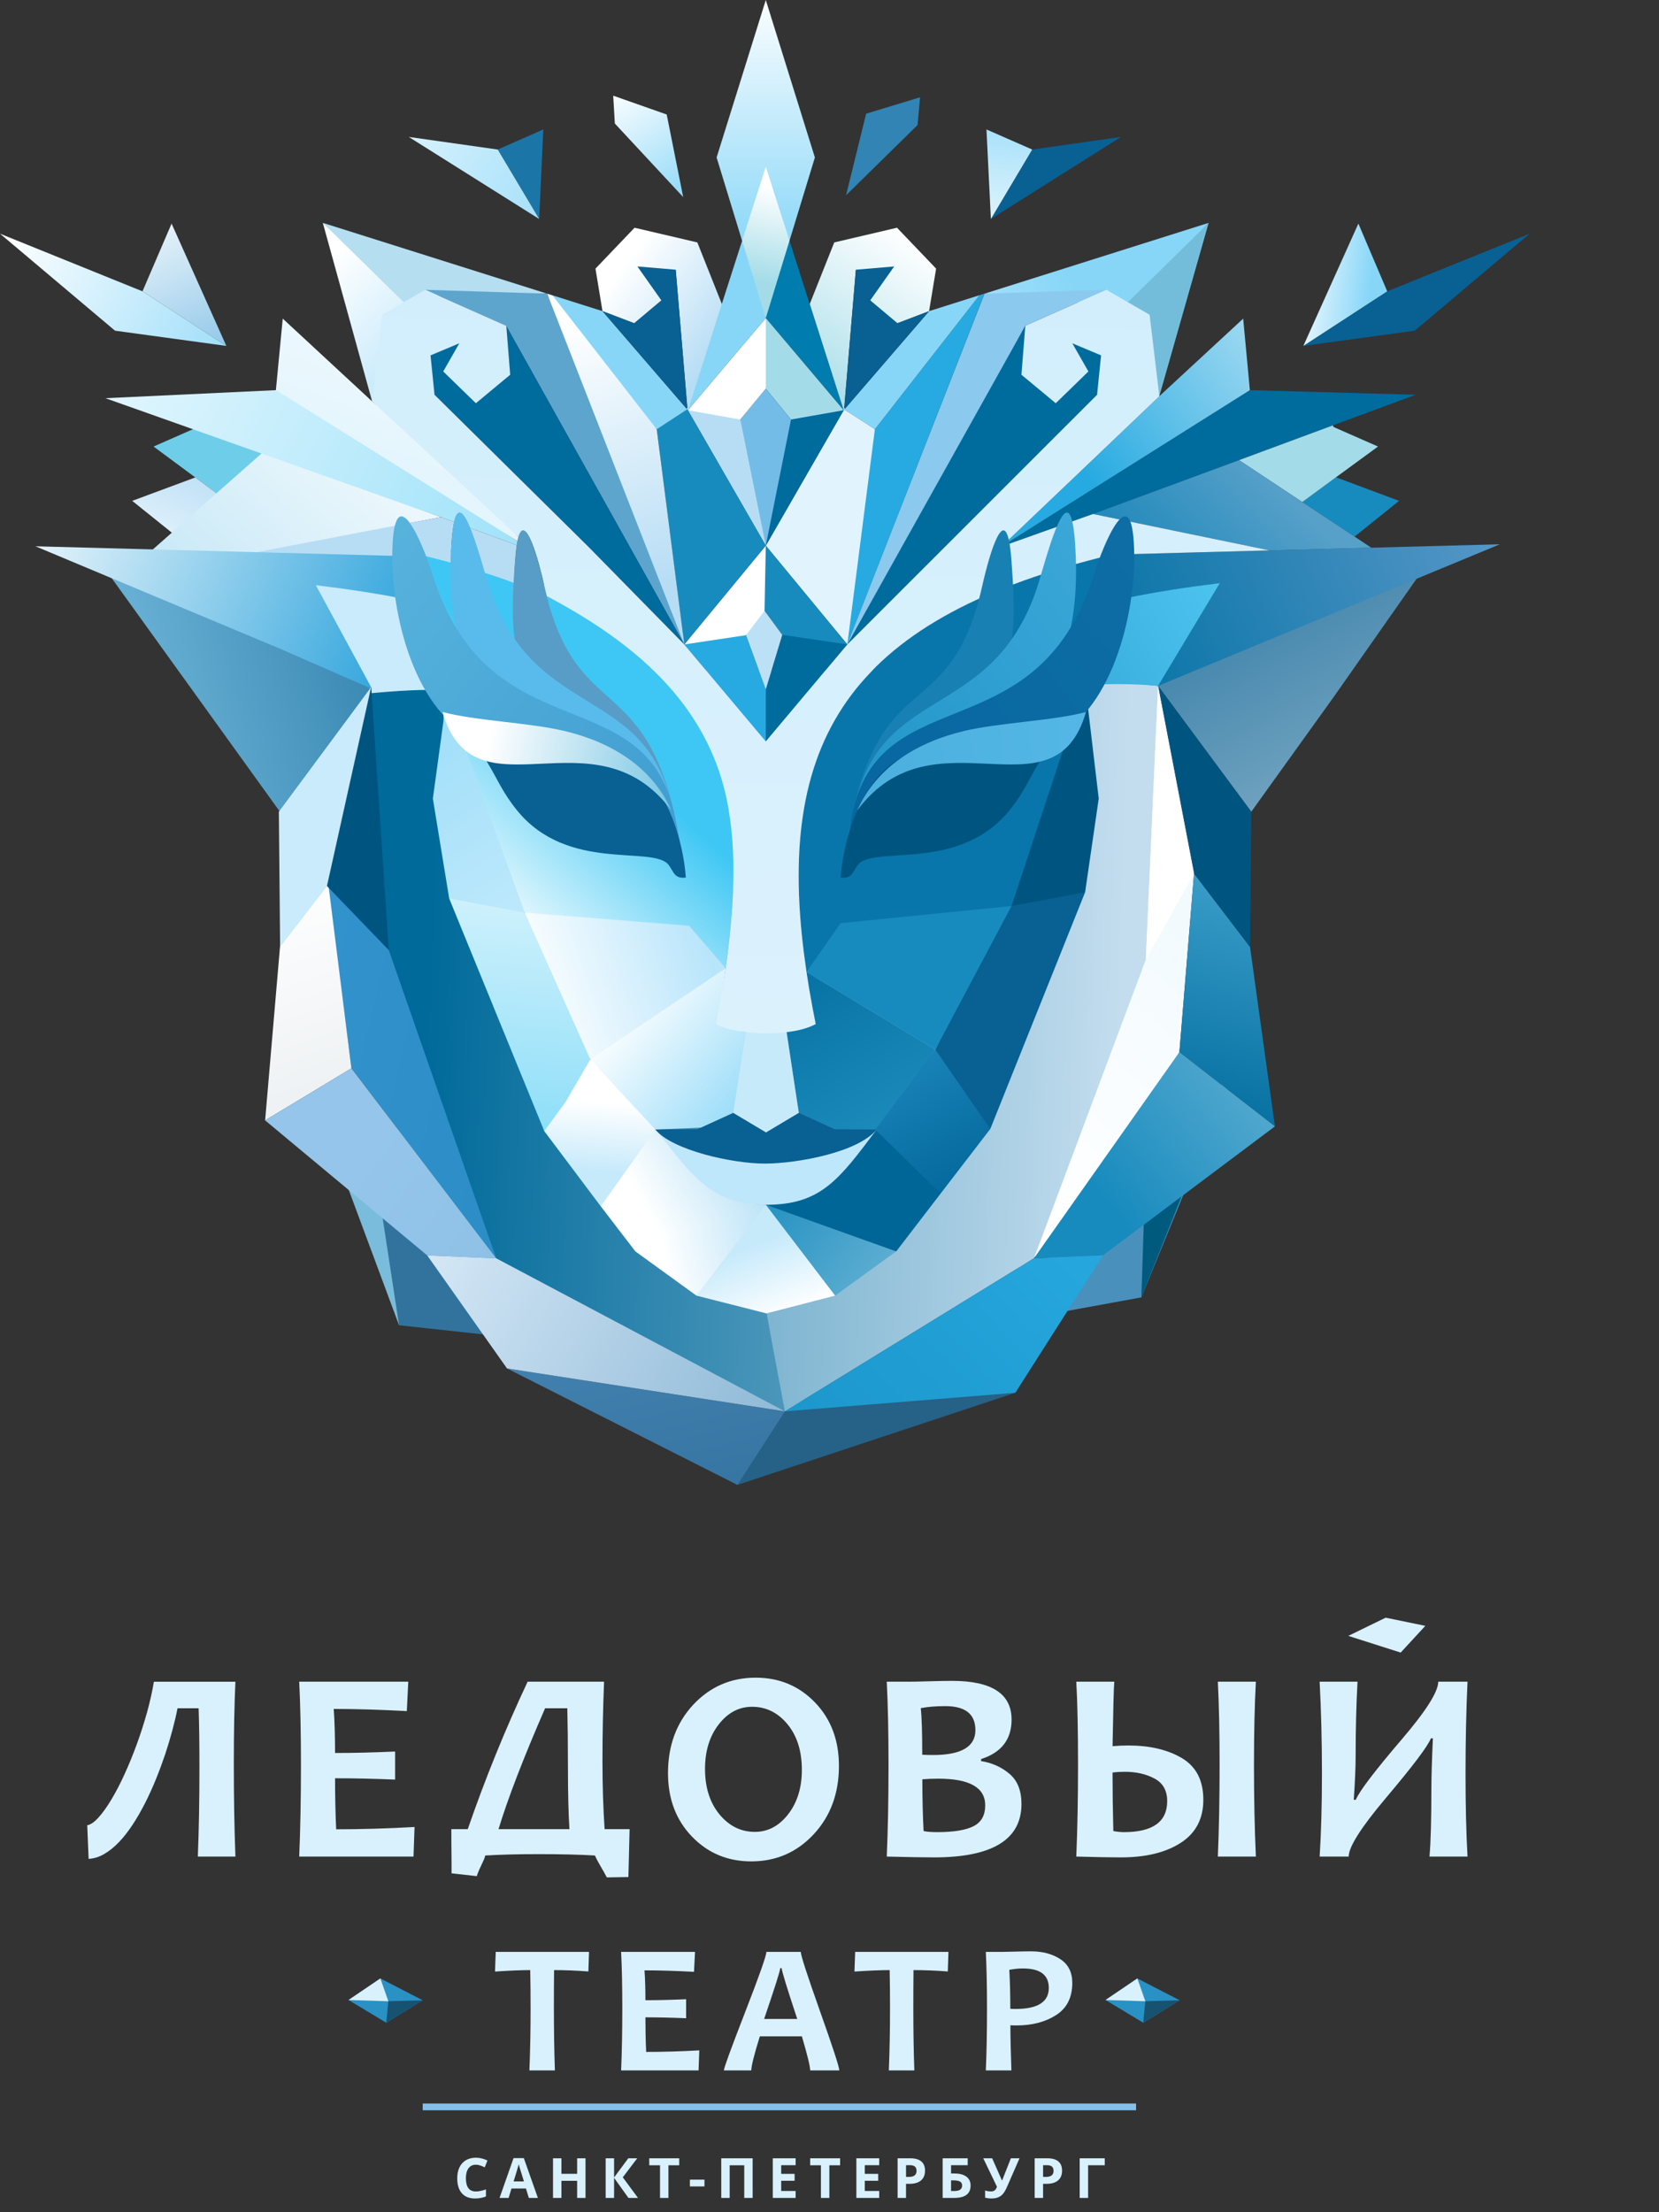 <?xml version="1.0" encoding="utf-8"?>
<!-- Generator: Adobe Illustrator 15.1.0, SVG Export Plug-In . SVG Version: 6.00 Build 0)  -->
<!DOCTYPE svg PUBLIC "-//W3C//DTD SVG 1.1//EN" "http://www.w3.org/Graphics/SVG/1.1/DTD/svg11.dtd">
<svg version="1.1" xmlns="http://www.w3.org/2000/svg" xmlns:xlink="http://www.w3.org/1999/xlink" x="0px" y="0px" width="300px"
	 height="400px" viewBox="0 0 300 400" enable-background="new 0 0 300 400" xml:space="preserve">
<rect x="0" y="0" width="300" height="400" fill="#333333" stroke="none"/>
<g id="Layer_2">
</g>
<g id="Layer_1">
	<g>
		<path fill="#D9F1FD" d="M42.572,304.074c-0.199,4.285-0.29,9.203-0.29,14.74c0,6.151,0.091,11.781,0.29,16.881h-6.798
			c0.189-4.668,0.29-10.073,0.29-16.227c0-4.277-0.05-7.8-0.148-10.587h-3.815c-0.24,1.244-0.554,2.578-0.937,4.004
			c-0.382,1.427-0.82,2.886-1.318,4.386c-0.505,1.492-1.062,2.994-1.666,4.479c-0.606,1.491-1.26,2.927-1.965,4.312
			c-0.704,1.383-1.452,2.678-2.239,3.879c-0.788,1.193-1.608,2.248-2.463,3.142c-0.862,0.897-1.749,1.619-2.669,2.147
			c-0.928,0.539-1.864,0.828-2.818,0.881l-0.25-6.078c0.621-0.107,1.302-0.579,2.04-1.408c0.748-0.82,1.526-1.908,2.322-3.242
			c0.803-1.336,1.601-2.859,2.379-4.576c0.786-1.717,1.526-3.516,2.214-5.406c0.688-1.881,1.301-3.797,1.848-5.744
			c0.539-1.94,0.953-3.807,1.25-5.58h14.743V304.074z M74.965,330.346l-0.19,5.35H54.107c0.207-4.893,0.315-10.405,0.315-16.539
			c0-5.896-0.108-10.93-0.315-15.082h19.722l-0.263,5.314c-4.86-0.257-9.269-0.39-13.216-0.39c0.156,2.255,0.24,4.908,0.24,7.966
			c3.381,0,7.005-0.091,10.86-0.265v5.073c-3.789-0.156-7.412-0.238-10.86-0.238c0,3.281,0.067,6.365,0.199,9.226
			C65.224,330.761,69.95,330.629,74.965,330.346L74.965,330.346z M113.852,330.736l-0.218,8.656l-3.898,0.067
			c-0.833-1.604-1.478-2.461-2.152-3.958c-2.67-0.165-6.111-0.247-10.321-0.247c-3.548,0-6.724,0.082-9.518,0.247
			c-0.16,0.879-0.976,2.042-1.531,3.73l-4.557-0.504c0-5.011-0.04-2.981-0.04-7.992h2.969c3.142-9.096,6.749-17.991,10.828-26.663
			h13.821c-0.191,4.659-0.29,9.452-0.29,14.377c0,4.434,0.132,8.53,0.389,12.286H113.852L113.852,330.736z M102.973,330.736
			c-0.181-2.801-0.273-6.559-0.273-11.268c0-4.277-0.042-7.8-0.115-10.587H98.57c-3.896,8.938-6.707,16.226-8.423,21.854H102.973
			L102.973,330.736z M151.707,319.296c0,4.974-1.525,9.095-4.566,12.367c-3.043,3.269-6.807,4.901-11.292,4.901
			c-4.278,0-7.851-1.502-10.736-4.502c-2.885-3.002-4.318-6.824-4.318-11.449c0-4.975,1.517-9.096,4.558-12.369
			c3.052-3.266,6.817-4.898,11.301-4.898c4.271,0,7.852,1.492,10.736,4.492C150.265,310.832,151.707,314.652,151.707,319.296
			L151.707,319.296z M145.001,320.001c0-3.384-0.863-6.128-2.596-8.233c-1.732-2.105-3.872-3.158-6.408-3.158
			c-2.372,0-4.378,1.062-6.027,3.186c-1.65,2.121-2.48,4.797-2.48,8.04c0,3.365,0.871,6.108,2.612,8.226
			c1.74,2.104,3.872,3.166,6.401,3.166c2.362,0,4.369-1.062,6.027-3.19C144.181,325.904,145.001,323.227,145.001,320.001
			L145.001,320.001z M184.714,326.176c0,6.441-5.264,9.667-15.81,9.667c-1.831,0-4.676-0.051-8.549-0.147
			c0.209-4.893,0.316-10.405,0.316-16.539c0-5.896-0.107-10.93-0.316-15.082h3.933c0.746,0,1.996-0.024,3.754-0.074
			c1.76-0.05,3.135-0.075,4.123-0.075c7.168,0,10.76,2.33,10.76,6.998c0,3.589-1.842,5.97-5.514,7.138v0.367
			c1.957,0.305,3.666,1.067,5.125,2.295C183.984,321.939,184.714,323.764,184.714,326.176L184.714,326.176z M178.158,326.441
			c0-3.224-2.818-4.832-8.473-4.832c-1.119,0-2.082,0.039-2.894,0.115c0,3.392,0.074,6.508,0.224,9.353
			c0.547,0.132,1.377,0.198,2.473,0.198c3,0,5.188-0.366,6.58-1.084C177.458,329.475,178.158,328.225,178.158,326.441
			L178.158,326.441z M176.384,312.838c0-2.895-1.807-4.347-5.438-4.347c-1.668,0-3.149,0.116-4.442,0.366
			c0.183,1.632,0.265,4.441,0.265,8.424c0.621,0.033,1.268,0.05,1.946,0.05C173.83,317.332,176.384,315.83,176.384,312.838
			L176.384,312.838z M217.6,325.424c0,3.432-1.359,6.026-4.08,7.783c-2.72,1.757-6.324,2.636-10.826,2.636
			c-1.832,0-4.521-0.051-8.066-0.147c0.207-4.959,0.314-10.473,0.314-16.539c0-6.4-0.107-11.426-0.314-15.082h6.873
			c-0.102,1.043-0.199,4.934-0.316,11.656c1.037-0.084,1.98-0.123,2.844-0.123c3.896,0,7.142,0.76,9.718,2.295
			C216.314,319.436,217.6,321.939,217.6,325.424L217.6,325.424z M227.102,335.695h-6.875c0.209-5.016,0.315-10.537,0.315-16.539
			c0-5.912-0.106-10.938-0.315-15.082h6.875c-0.226,4.08-0.343,9.103-0.343,15.082C226.759,325.256,226.876,330.77,227.102,335.695
			L227.102,335.695z M211.066,325.665c0-1.894-0.762-3.258-2.279-4.072c-1.523-0.817-3.309-1.227-5.35-1.227
			c-0.804,0-1.558,0.041-2.254,0.124c0,3.382,0.049,6.912,0.141,10.587c0.688,0.132,1.326,0.198,1.924,0.198
			C208.462,331.275,211.066,329.402,211.066,325.665L211.066,325.665z M265.373,335.695h-6.875c0.234-2.67,0.34-6.717,0.34-12.121
			c0-2.189,0.092-5.271,0.275-9.251h-0.365c-0.572,1.459-3.318,5.071-8.217,10.876c-4.445,5.271-6.648,8.779-6.648,10.496h-5.248
			c0.273-4.295,0.414-9.297,0.414-15.016c0-5.812-0.141-11.35-0.414-16.605h6.848c-0.225,4.111-0.34,8.557-0.34,13.332
			c0,2.141-0.115,4.807-0.34,8.019h0.365c0.68-1.61,3.48-5.269,8.381-11.004c4.359-5.101,6.531-8.555,6.531-10.347h5.293
			c-0.242,5.257-0.357,10.795-0.357,16.605C265.016,326.398,265.13,331.4,265.373,335.695z"/>
	</g>
	<g enable-background="new    ">
		<path fill="#D9F1FD" d="M106.513,352.93l-0.115,3.538c-2.195-0.165-4.263-0.247-6.205-0.247c-0.022,2.074-0.033,4.384-0.033,6.929
			c0,3.95,0.06,7.686,0.181,11.208h-4.608c0.143-3.489,0.214-7.225,0.214-11.208c0-2.501-0.022-4.811-0.065-6.929
			c-1.547,0-3.67,0.088-6.369,0.264l0.131-3.555H106.513z"/>
	</g>
	<g enable-background="new    ">
		<path fill="#D9F1FD" d="M126.455,370.736l-0.132,3.621h-14.005c0.142-3.313,0.214-7.05,0.214-11.208
			c0-3.993-0.072-7.4-0.214-10.22h13.364l-0.181,3.604c-3.292-0.175-6.276-0.263-8.953-0.263c0.109,1.525,0.165,3.324,0.165,5.397
			c2.293,0,4.745-0.06,7.356-0.181v3.439c-2.567-0.109-5.02-0.164-7.356-0.164c0,2.228,0.044,4.312,0.132,6.254
			C119.849,371.017,123.053,370.924,126.455,370.736z"/>
		<path fill="#D9F1FD" d="M151.771,374.357h-5.267c0-0.725-0.5-2.775-1.498-6.155h-7.604c-1.032,3.324-1.547,5.376-1.547,6.155
			h-4.954c0-0.428,1.281-3.938,3.843-10.533c2.562-6.594,3.843-10.226,3.843-10.895h6.221c0,0.625,1.16,4.204,3.481,10.738
			S151.771,373.765,151.771,374.357z M144.168,365.059c-1.876-5.661-2.814-8.723-2.814-9.184h-0.263
			c0,0.428-0.971,3.489-2.913,9.184H144.168z"/>
		<path fill="#D9F1FD" d="M171.509,352.93l-0.115,3.538c-2.194-0.165-4.263-0.247-6.204-0.247c-0.023,2.074-0.033,4.384-0.033,6.929
			c0,3.95,0.06,7.686,0.181,11.208h-4.608c0.143-3.489,0.214-7.225,0.214-11.208c0-2.501-0.022-4.811-0.065-6.929
			c-1.547,0-3.67,0.088-6.369,0.264l0.131-3.555H171.509z"/>
	</g>
	<g enable-background="new    ">
		<path fill="#D9F1FD" d="M193.903,358.541c0,2.623-0.974,4.56-2.921,5.81c-1.948,1.251-4.337,1.877-7.168,1.877
			c-0.516,0-0.883-0.011-1.103-0.033c0,2.062,0.06,4.784,0.181,8.163h-4.624c0.142-3.171,0.214-6.906,0.214-11.208
			c0-3.949-0.072-7.356-0.214-10.22h2.863c0.405,0,1.185-0.017,2.337-0.05s2.15-0.05,2.996-0.05c2.084,0,3.846,0.473,5.283,1.416
			C193.185,355.189,193.903,356.621,193.903,358.541z M189.657,359.446c0-2.348-1.558-3.521-4.674-3.521
			c-0.779,0-1.603,0.082-2.469,0.247c0.12,2.073,0.181,4.421,0.181,7.044c0.274,0.021,0.593,0.032,0.955,0.032
			C187.654,363.248,189.657,361.981,189.657,359.446z"/>
	</g>
	<g>
		<path fill="#D9F1FD" d="M86.048,391.409c-0.572,0-1.015,0.216-1.329,0.643c-0.314,0.431-0.47,1.031-0.47,1.8
			c0,1.6,0.6,2.397,1.799,2.397c0.504,0,1.114-0.124,1.83-0.377v1.274c-0.587,0.246-1.246,0.368-1.973,0.368
			c-1.043,0-1.838-0.315-2.393-0.947c-0.552-0.634-0.829-1.544-0.829-2.729c0-0.743,0.136-1.397,0.407-1.959
			c0.271-0.56,0.662-0.989,1.171-1.29c0.507-0.298,1.102-0.447,1.786-0.447c0.695,0,1.396,0.168,2.099,0.506l-0.489,1.235
			c-0.27-0.129-0.54-0.237-0.811-0.334C86.577,391.455,86.311,391.409,86.048,391.409L86.048,391.409z M95.628,397.416l-0.519-1.707
			h-2.616l-0.518,1.707h-1.64l2.532-7.2h1.857l2.543,7.2H95.628L95.628,397.416z M94.745,394.436
			c-0.48-1.549-0.75-2.424-0.812-2.625c-0.06-0.203-0.103-0.363-0.13-0.481c-0.106,0.418-0.416,1.454-0.926,3.106H94.745
			L94.745,394.436z M105.88,397.416h-1.515v-3.096h-2.84v3.096h-1.521v-7.169h1.521v2.81h2.84v-2.81h1.515V397.416L105.88,397.416z
			 M115.371,397.416h-1.726l-2.601-3.633v3.633h-1.521v-7.169h1.521v3.471l2.571-3.471h1.617l-2.612,3.44L115.371,397.416
			L115.371,397.416z M120.875,397.416h-1.521v-5.902h-1.948v-1.267h5.417v1.267h-1.948V397.416L120.875,397.416z M124.756,395.338
			v-1.229h2.634v1.229H124.756L124.756,395.338z M136.102,397.416h-1.517v-5.902h-2.638v5.902h-1.521v-7.169h5.675L136.102,397.416
			L136.102,397.416z M143.876,397.416h-4.131v-7.169h4.131v1.245h-2.611v1.574h2.428v1.244h-2.428v1.852h2.611V397.416
			L143.876,397.416z M149.972,397.416h-1.521v-5.902h-1.947v-1.267h5.416v1.267h-1.947L149.972,397.416L149.972,397.416z
			 M158.99,397.416h-4.131v-7.169h4.131v1.245h-2.609v1.574h2.426v1.244h-2.426v1.852h2.609V397.416L158.99,397.416z
			 M163.839,393.618h0.5c0.468,0,0.815-0.091,1.05-0.275c0.233-0.184,0.35-0.452,0.35-0.805c0-0.358-0.096-0.622-0.293-0.791
			c-0.191-0.169-0.498-0.255-0.914-0.255h-0.691L163.839,393.618L163.839,393.618z M167.273,392.482c0,0.771-0.242,1.36-0.724,1.771
			c-0.483,0.408-1.17,0.612-2.059,0.612h-0.652v2.55h-1.521v-7.169h2.289c0.869,0,1.531,0.188,1.984,0.561
			C167.046,391.182,167.273,391.739,167.273,392.482L167.273,392.482z M171.982,392.996h0.6c0.934,0,1.656,0.191,2.168,0.57
			c0.508,0.379,0.764,0.916,0.764,1.607c0,1.497-0.986,2.241-2.963,2.241h-2.088v-7.169h4.531v1.254h-3.012V392.996L171.982,392.996
			z M171.982,396.171h0.512c0.512,0,0.889-0.082,1.129-0.247c0.238-0.168,0.357-0.417,0.357-0.75c0-0.329-0.121-0.566-0.363-0.712
			c-0.242-0.147-0.658-0.221-1.246-0.221h-0.389V396.171L171.982,396.171z M184.363,390.247l-2.219,5.069
			c-0.277,0.64-0.539,1.097-0.781,1.373c-0.244,0.278-0.531,0.487-0.867,0.621c-0.332,0.137-0.738,0.204-1.215,0.204
			c-0.408,0-0.791-0.05-1.143-0.146v-1.307c0.286,0.12,0.645,0.178,1.075,0.178c0.269,0,0.488-0.062,0.654-0.189
			c0.166-0.123,0.305-0.342,0.418-0.654l-2.481-5.148h1.61l1.765,3.995h0.049l0.09-0.243l1.479-3.752L184.363,390.247
			L184.363,390.247z M188.621,393.618h0.5c0.467,0,0.816-0.091,1.051-0.275c0.232-0.184,0.346-0.452,0.346-0.805
			c0-0.358-0.096-0.622-0.291-0.791c-0.192-0.169-0.5-0.255-0.914-0.255h-0.69L188.621,393.618L188.621,393.618z M192.055,392.482
			c0,0.771-0.242,1.36-0.726,1.771c-0.479,0.408-1.168,0.612-2.058,0.612h-0.651v2.55H187.1v-7.169h2.291
			c0.868,0,1.53,0.188,1.983,0.561C191.828,391.182,192.055,391.739,192.055,392.482L192.055,392.482z M199.773,390.247v1.254h-3.01
			v5.915h-1.521v-7.169H199.773z"/>
	</g>
	<g>
		<polygon fill="#2991C4" points="213.324,361.678 206.736,365.736 199.91,361.629 205.667,357.729 		"/>
	</g>
	<g>
		<polygon fill="#D9F1FD" points="199.908,361.629 205.667,357.729 207.113,361.852 		"/>
	</g>
	<g>
		<polygon fill="#175271" points="206.736,365.736 207.113,361.852 213.324,361.678 		"/>
	</g>
	<g>
		<polygon fill="#2991C4" points="76.438,361.678 69.85,365.736 63.023,361.629 68.781,357.729 		"/>
	</g>
	<g>
		<polygon fill="#D9F1FD" points="63.023,361.629 68.781,357.729 70.227,361.852 		"/>
	</g>
	<g>
		<polygon fill="#175271" points="69.85,365.736 70.227,361.852 76.438,361.678 		"/>
	</g>
	<g>
		<rect x="76.439" y="380.344" fill="#84C0E9" width="129" height="1.221"/>
	</g>
	<g>
		<polygon fill="#D9F1FD" points="257.746,293.977 253.285,298.809 243.82,295.792 247.259,294.113 250.572,292.499 		"/>
	</g>
	<polygon fill="#266187" points="183.605,251.835 133.349,268.489 141.687,253.238 	"/>
	<polygon fill="#4991BC" points="223.089,193.813 206.398,234.58 177.57,239.855 	"/>
	<polygon fill="#005A7E" points="206.398,234.58 207.175,210.479 219.768,201.032 	"/>
	<polygon fill="#32739E" points="64.529,207.659 72.162,239.625 101.601,242.826 	"/>
	<polygon fill="#7ABCDB" points="72.162,239.625 68.208,213.814 59.647,205.956 	"/>
	
		<linearGradient id="SVGID_1_" gradientUnits="userSpaceOnUse" x1="229.72" y1="138.424" x2="212.868" y2="155.875" gradientTransform="matrix(1 0 0 -1 -156 205)">
		<stop  offset="0" style="stop-color:#C7EAFB"/>
		<stop  offset="1" style="stop-color:#FFFFFF"/>
	</linearGradient>
	<polygon fill="url(#SVGID_1_)" points="74.127,54.342 67.292,72.58 58.376,40.297 	"/>
	<polygon fill="#6ECEEA" points="48.729,81.103 47.543,82.044 39.481,89.421 35.313,86.327 27.771,80.74 35.735,77.238 
		35.735,77.222 	"/>
	
		<linearGradient id="SVGID_2_" gradientUnits="userSpaceOnUse" x1="191.943" y1="122.998" x2="178.361" y2="97.454" gradientTransform="matrix(1 0 0 -1 -156 205)">
		<stop  offset="0" style="stop-color:#B7DDF5"/>
		<stop  offset="1" style="stop-color:#FFFFFF"/>
	</linearGradient>
	<polygon fill="url(#SVGID_2_)" points="39.481,89.421 31.534,96.687 23.91,90.562 35.313,86.327 	"/>
	<polygon fill="#B5DEF1" points="98.933,53.099 77.475,53.499 72.985,54.63 58.376,40.297 	"/>
	
		<linearGradient id="SVGID_3_" gradientUnits="userSpaceOnUse" x1="364.383" y1="134.697" x2="453.548" y2="-26.162" gradientTransform="matrix(1 0 0 -1 -156 205)">
		<stop  offset="0" style="stop-color:#096092"/>
		<stop  offset="1" style="stop-color:#FFFFFF"/>
	</linearGradient>
	<polygon fill="url(#SVGID_3_)" points="241.208,125.973 226.271,146.772 220.57,139.083 209.414,124.018 219.516,115.337 
		256.164,104.652 	"/>
	
		<linearGradient id="SVGID_4_" gradientUnits="userSpaceOnUse" x1="328.938" y1="-1.887" x2="487.031" y2="179.977" gradientTransform="matrix(1 0 0 -1 -156 205)">
		<stop  offset="0" style="stop-color:#FFFFFF"/>
		<stop  offset="1" style="stop-color:#C9EBFC"/>
	</linearGradient>
	<polygon fill="url(#SVGID_4_)" points="209.414,124.018 215.921,157.952 213.275,190.236 195.77,221.529 184.339,229.133 	"/>
	
		<linearGradient id="SVGID_5_" gradientUnits="userSpaceOnUse" x1="232.982" y1="19.325" x2="407.003" y2="13.248" gradientTransform="matrix(1 0 0 -1 -156 205)">
		<stop  offset="0" style="stop-color:#006A9A"/>
		<stop  offset="1" style="stop-color:#C3DDEE"/>
	</linearGradient>
	<path fill="url(#SVGID_5_)" d="M144.71,253.484l-2.777,1.709l-52.081-22.569l-15.158-14.315l-9.008-45.767l1.481-48.958
		c1.857-0.163,4.125,0.174,6.047,0.126l4.651-2.532h77.949L138.602,237.48l3.085,15.758
		C141.687,253.238,142.822,253.339,144.71,253.484z"/>
	
		<linearGradient id="SVGID_6_" gradientUnits="userSpaceOnUse" x1="181.006" y1="21.896" x2="358.542" y2="15.697" gradientTransform="matrix(1 0 0 -1 -156 205)">
		<stop  offset="0" style="stop-color:#006A9A"/>
		<stop  offset="1" style="stop-color:#C3DDEE"/>
	</linearGradient>
	<polygon fill="url(#SVGID_6_)" points="199.096,121.176 209.414,124.018 207.203,173.492 186.973,227.516 141.933,255.193 
		138.602,237.48 155.814,121.176 	"/>
	
		<linearGradient id="SVGID_7_" gradientUnits="userSpaceOnUse" x1="261.36" y1="99.707" x2="140.799" y2="65.136" gradientTransform="matrix(1 0 0 -1 -156 205)">
		<stop  offset="0" style="stop-color:#096092"/>
		<stop  offset="1" style="stop-color:#9DDCF9"/>
	</linearGradient>
	<polygon fill="url(#SVGID_7_)" points="50.704,146.891 67.907,123.986 19.75,103.917 	"/>
	<polygon fill="#096092" points="276.617,42.252 255.833,59.793 235.686,62.547 250.852,52.676 	"/>
	
		<linearGradient id="SVGID_8_" gradientUnits="userSpaceOnUse" x1="348.716" y1="86.31" x2="461.657" y2="136.594" gradientTransform="matrix(1 0 0 -1 -156 205)">
		<stop  offset="0" style="stop-color:#0070A3"/>
		<stop  offset="1" style="stop-color:#84ACDB"/>
	</linearGradient>
	<path fill="url(#SVGID_8_)" d="M271.227,98.412l-61.812,25.605l-22.865-2.26c-8.469,1.027-17.338-7.064,6.969-11.112l-0.018-0.082
		l7.59-10.277l28.504-0.766L271.227,98.412z"/>
	<polygon fill="#006B9D" points="256.014,71.375 241.029,76.913 224.057,83.2 198.925,92.485 181.111,98.818 226.014,70.544 	"/>
	<polygon fill="#188BBE" points="253,90.562 244.953,97.028 235.492,90.773 241.615,86.278 241.648,86.327 	"/>
	
		<linearGradient id="SVGID_9_" gradientUnits="userSpaceOnUse" x1="403.732" y1="152.644" x2="389.36" y2="154.408" gradientTransform="matrix(1 0 0 -1 -156 205)">
		<stop  offset="0" style="stop-color:#87D6F8"/>
		<stop  offset="1" style="stop-color:#FFFFFF"/>
	</linearGradient>
	<polygon fill="url(#SVGID_9_)" points="245.639,40.428 250.852,52.676 235.686,62.547 	"/>
	<polygon fill="#A3DCE8" points="249.189,80.74 241.615,86.278 235.492,90.773 224.057,83.2 241.029,76.913 241.145,77.206 	"/>
	
		<linearGradient id="SVGID_10_" gradientUnits="userSpaceOnUse" x1="372.606" y1="-0.543" x2="397.258" y2="91.462" gradientTransform="matrix(1 0 0 -1 -156 205)">
		<stop  offset="0" style="stop-color:#006B9D"/>
		<stop  offset="1" style="stop-color:#78D2F7"/>
	</linearGradient>
	<polygon fill="url(#SVGID_10_)" points="226.044,171.219 230.548,203.663 213.275,190.236 215.921,157.952 	"/>
	
		<linearGradient id="SVGID_11_" gradientUnits="userSpaceOnUse" x1="354.89" y1="-10.593" x2="458.171" y2="73.043" gradientTransform="matrix(1 0 0 -1 -156 205)">
		<stop  offset="0" style="stop-color:#188BBE"/>
		<stop  offset="1" style="stop-color:#FFFFFF"/>
	</linearGradient>
	<polygon fill="url(#SVGID_11_)" points="230.548,203.663 199.436,227.005 186.973,227.516 213.275,190.236 	"/>
	
		<linearGradient id="SVGID_12_" gradientUnits="userSpaceOnUse" x1="355.269" y1="85.478" x2="386.979" y2="117.187" gradientTransform="matrix(1 0 0 -1 -156 205)">
		<stop  offset="0" style="stop-color:#007BB2"/>
		<stop  offset="1" style="stop-color:#56A0C9"/>
	</linearGradient>
	<polygon fill="url(#SVGID_12_)" points="235.492,90.773 244.953,97.028 247.968,99.032 229.593,99.52 197.646,92.938 224.057,83.2 
			"/>
	<polygon fill="#005580" points="226.044,171.219 215.921,157.952 209.414,124.018 226.271,146.772 	"/>
	
		<linearGradient id="SVGID_13_" gradientUnits="userSpaceOnUse" x1="352.045" y1="119.588" x2="410.601" y2="162.131" gradientTransform="matrix(1 0 0 -1 -156 205)">
		<stop  offset="0" style="stop-color:#27AAE1"/>
		<stop  offset="1" style="stop-color:#FFFFFF"/>
	</linearGradient>
	<polygon fill="url(#SVGID_13_)" points="209.643,71.652 209.643,71.635 224.807,57.611 226.014,70.544 181.111,98.818 	"/>
	<polygon fill="#73BDDB" points="218.566,40.297 209.643,71.635 202.902,54.707 	"/>
	
		<linearGradient id="SVGID_14_" gradientUnits="userSpaceOnUse" x1="350.217" y1="153.469" x2="296.658" y2="114.557" gradientTransform="matrix(1 0 0 -1 -156 205)">
		<stop  offset="0" style="stop-color:#87D6F8"/>
		<stop  offset="1" style="stop-color:#FFFFFF"/>
	</linearGradient>
	<polygon fill="url(#SVGID_14_)" points="218.566,40.297 203.975,54.63 203.957,54.647 198.292,54.965 178.027,53.099 	"/>
	<path fill="#0876AB" d="M201.089,100.286c-4.481,12.521-4.873,14.78-6.432,27.707l-10.533,35.665l-16.619,4.538l-21.664,7.552
		C139.556,133.888,153.414,111.784,201.089,100.286z"/>
	<path fill="#005580" d="M193.878,130.63l-5.41,1.88c1.554-1.771,5.14-8.648,7.794-8.603l2.424,20.483l-2.461,16.932l-3.765,2.139
		l-9.547,0.359L193.878,130.63z"/>
	
		<linearGradient id="SVGID_15_" gradientUnits="userSpaceOnUse" x1="308.397" y1="59.921" x2="384.199" y2="103.685" gradientTransform="matrix(1 0 0 -1 -156 205)">
		<stop  offset="0" style="stop-color:#188BBE"/>
		<stop  offset="1" style="stop-color:#52CAF5"/>
	</linearGradient>
	<path fill="url(#SVGID_15_)" d="M220.57,105.449l-11.156,18.568c-2.096-0.175-3.562-0.256-5.668-0.309
		c-21.271-0.458-44.787,7.679-49.268,30.384c-0.066,0.326-0.146,0.652-0.195,0.978c0.996-19.71,10.99-30.085,25.1-37.319
		c3.832-1.965,16.061-2.883,16.531-3.01c2.623-0.714,5.021-6.04,7.656-6.585C209.408,106.943,215.193,106.101,220.57,105.449z"/>
	
		<linearGradient id="SVGID_16_" gradientUnits="userSpaceOnUse" x1="357.425" y1="-11.185" x2="182.323" y2="-180.279" gradientTransform="matrix(1 0 0 -1 -156 205)">
		<stop  offset="0" style="stop-color:#27AAE1"/>
		<stop  offset="1" style="stop-color:#006899"/>
	</linearGradient>
	<polygon fill="url(#SVGID_16_)" points="186.973,227.516 199.436,227.005 183.605,251.835 157.542,253.934 141.933,255.193 	"/>
	<polygon fill="#096092" points="202.718,24.758 179.184,39.597 186.658,27.039 	"/>
	<polygon fill="#8BC9EE" points="200.064,52.399 185.406,58.914 157.408,110.771 153.223,116.525 153.498,115.727 153.871,114.765 
		178.027,53.099 	"/>
	<polygon fill="#006B9D" points="198.387,71.375 153.223,116.525 156.447,110.753 185.406,58.914 198.982,55.391 203.393,58.394 	
		"/>
	<polygon fill="#096092" points="196.225,161.323 179.078,204.128 171.262,201.102 169.134,189.771 181.721,164.121 
		182.908,163.822 	"/>
	
		<linearGradient id="SVGID_17_" gradientUnits="userSpaceOnUse" x1="339.978" y1="191.649" x2="335.488" y2="155.077" gradientTransform="matrix(1 0 0 -1 -156 205)">
		<stop  offset="0" style="stop-color:#87D6F8"/>
		<stop  offset="1" style="stop-color:#FFFFFF"/>
	</linearGradient>
	<polygon fill="url(#SVGID_17_)" points="186.658,27.039 179.184,39.597 178.384,23.407 	"/>
	<path fill="#1C75BC" d="M181.203,148.839c0.195-0.162,0.391-0.341,0.57-0.521C181.593,148.515,181.398,148.693,181.203,148.839z"/>
	<path fill="#188BBE" d="M169.134,189.771l-23.293-13.991c0-0.016-0.016-0.016,0-0.033l6.175-8.828l30.897-3.099L169.134,189.771z"
		/>
	<path fill="#1C75BC" d="M180.098,170.878c-0.033-0.261-0.068-0.521-0.084-0.782C180.046,170.357,180.064,170.617,180.098,170.878z"
		/>
	
		<linearGradient id="SVGID_18_" gradientUnits="userSpaceOnUse" x1="331.771" y1="-14.629" x2="301.262" y2="40.41" gradientTransform="matrix(1 0 0 -1 -156 205)">
		<stop  offset="0" style="stop-color:#006396"/>
		<stop  offset="1" style="stop-color:#35A6DE"/>
	</linearGradient>
	<polygon fill="url(#SVGID_18_)" points="169.134,189.771 179.078,204.128 170.085,215.82 160.798,214.087 157.227,205.637 
		161.091,199.561 	"/>
	<path fill="#1C75BC" d="M178.564,163.386c-0.099-0.262-0.211-0.521-0.312-0.782C178.384,162.864,178.482,163.124,178.564,163.386z"
		/>
	<polygon fill="#27AAE1" points="178.009,53.099 153.223,116.525 151.828,98.383 158.205,77.613 177.082,53.426 177.066,53.393 	"/>
	<polygon fill="#87D6F8" points="177.066,53.393 177.082,53.426 158.205,77.613 152.684,74.046 152.812,73.882 168.009,56.26 	"/>
	
		<linearGradient id="SVGID_19_" gradientUnits="userSpaceOnUse" x1="296.595" y1="37.119" x2="357.547" y2="-68.454" gradientTransform="matrix(1 0 0 -1 -156 205)">
		<stop  offset="0" style="stop-color:#006B9D"/>
		<stop  offset="1" style="stop-color:#52CAF5"/>
	</linearGradient>
	<path fill="url(#SVGID_19_)" d="M169.134,189.771l-4.969,6.619l-6.938,9.247c-3.299-0.781-12.777,0.59-12.777-4.416l-2.203-14.596
		c1.617-0.655,3.072-1.417,4.766-1.679c-0.654-3.242-0.713-6.136-1.17-9.167L169.134,189.771z"/>
	<path fill="#006697" d="M158.279,204.232l11.807,11.588l-8.021,10.449h-0.018l-11.967-2.137l-11.6-6.298
		C146.804,217.688,151.439,213.355,158.279,204.232z"/>
	<polygon fill="#3184B3" points="166.38,17.592 165.925,22.609 152.992,35.313 156.625,20.556 	"/>
	<path fill="#1C75BC" d="M163.546,154.638c0.197-0.016,0.375-0.031,0.556-0.031c-0.244,0.016-0.488,0.031-0.734,0.048
		C163.416,154.655,163.48,154.655,163.546,154.638z"/>
	<path fill="#1C75BC" d="M163.189,154.67c0.063,0,0.112-0.016,0.178-0.016c-0.293,0.049-0.553,0.066-0.797,0.081
		C162.766,154.721,162.977,154.687,163.189,154.67z"/>
	<path fill="#1C75BC" d="M162.555,154.704c0.211,0,0.422-0.017,0.635-0.033c-0.213,0.017-0.424,0.05-0.619,0.065
		c-0.033,0-0.066,0-0.1,0c-0.212,0-0.423,0.017-0.617,0.033C162.082,154.752,162.309,154.736,162.555,154.704z"/>
	<path fill="#1C75BC" d="M162.555,154.704c-0.246,0.032-0.474,0.049-0.701,0.065c-0.031,0-0.066,0-0.082,0
		C162.031,154.752,162.292,154.736,162.555,154.704z"/>
	
		<linearGradient id="SVGID_20_" gradientUnits="userSpaceOnUse" x1="289.922" y1="-8.817" x2="370.09" y2="-71.451" gradientTransform="matrix(1 0 0 -1 -156 205)">
		<stop  offset="0" style="stop-color:#188BBE"/>
		<stop  offset="1" style="stop-color:#FFFFFF"/>
	</linearGradient>
	<polygon fill="url(#SVGID_20_)" points="138.479,217.835 162.046,226.27 151.018,234.27 141.369,229.154 	"/>
	<polygon fill="#E1F4FD" points="158.205,77.613 153.223,116.525 138.479,98.658 152.568,74.176 152.684,74.046 	"/>
	<path fill="#1C75BC" d="M157.863,155.975c-0.359-0.017-0.732-0.033-1.125-0.033C157.13,155.942,157.503,155.958,157.863,155.975z"
		/>
	<path fill="#1C75BC" d="M156.542,155.942c-0.063,0.033-0.129,0.081-0.194,0.146c0.049-0.048,0.114-0.098,0.18-0.146H156.542z"/>
	<path fill="#1C75BC" d="M156.283,156.154c-0.098,0.081-0.164,0.163-0.229,0.244C156.137,156.3,156.201,156.218,156.283,156.154z"/>
	<path fill="#1C75BC" d="M156.005,156.447c-0.032,0.049-0.063,0.098-0.096,0.146C155.925,156.544,155.973,156.496,156.005,156.447z"
		/>
	<path fill="#1C75BC" d="M153.809,152.994c-0.084,0.374-0.148,0.749-0.213,1.124c0-0.048,0-0.097,0.016-0.147
		C153.66,153.645,153.742,153.319,153.809,152.994z"/>
	<polygon fill="#188BBE" points="138.479,98.658 153.223,116.525 145.99,116.415 141.443,114.782 138.253,110.433 136.63,106.583 	
		"/>
	<polygon fill="#006B9D" points="153.223,116.525 138.479,134.067 137.227,127.228 138.479,124.62 141.46,114.798 141.443,114.782 
		145.646,115.404 	"/>
	<polygon fill="#007CAF" points="146.396,54.907 152.568,74.176 138.479,57.514 139.161,48.386 142.765,43.522 	"/>
	<polygon fill="#A3DCE8" points="138.479,57.514 152.568,74.176 147.429,75.938 143.042,75.854 138.479,70.267 137.349,65.448 	"/>
	<polygon fill="#006B9D" points="152.568,74.176 138.479,98.658 139.962,83.854 143.042,75.854 	"/>
	<polygon fill="#FFFFFF" points="119.733,205.637 136.78,206.418 157.227,205.637 148.158,212.833 135.254,214.359 126.55,211.229 	
		"/>
	
		<linearGradient id="SVGID_21_" gradientUnits="userSpaceOnUse" x1="291.054" y1="-20.789" x2="296.236" y2="-33.617" gradientTransform="matrix(1 0 0 -1 -156 205)">
		<stop  offset="0" style="stop-color:#C7EAFB"/>
		<stop  offset="1" style="stop-color:#FFFFFF"/>
	</linearGradient>
	<polygon fill="url(#SVGID_21_)" points="138.479,217.835 151.018,234.27 138.602,237.48 125.942,234.27 127.859,227.628 	"/>
	
		<linearGradient id="SVGID_22_" gradientUnits="userSpaceOnUse" x1="294.472" y1="158.788" x2="294.472" y2="206.925" gradientTransform="matrix(1 0 0 -1 -156 205)">
		<stop  offset="0" style="stop-color:#87D6F8"/>
		<stop  offset="1" style="stop-color:#FFFFFF"/>
	</linearGradient>
	<polygon fill="url(#SVGID_22_)" points="138.479,0 147.357,28.473 142.765,43.522 134.196,43.539 129.586,28.473 	"/>
	<path fill="#C7EAFB" d="M144.449,201.221c0,1.191-4.893,5.411-6.053,6.166c-2.606-1.693-6.214-3.396-6.096-6.033l-1.117-0.408
		l-0.092-7.206l3.793-7.125c1.041-1.878,2.85-1.125,3.444-1.119c1.14-0.016,2.457,0.332,3.917,1.13L144.449,201.221z"/>
	<polygon fill="#73BCE8" points="138.479,70.267 143.042,75.854 138.479,98.658 133.562,83.733 133.869,75.854 	"/>
	
		<linearGradient id="SVGID_23_" gradientUnits="userSpaceOnUse" x1="292.95" y1="154.266" x2="296.491" y2="170.924" gradientTransform="matrix(1 0 0 -1 -156 205)">
		<stop  offset="0" style="stop-color:#A3DCE8"/>
		<stop  offset="1" style="stop-color:#FFFFFF"/>
	</linearGradient>
	<polygon fill="url(#SVGID_23_)" points="138.479,30.15 142.765,43.522 140.818,49.878 138.479,57.514 135.235,51.154 
		134.196,43.539 136.611,35.992 	"/>
	<polygon fill="#27AAE1" points="138.479,124.62 138.479,134.067 123.739,116.525 130.934,114.277 134.912,114.863 	"/>
	<polygon fill="#BCE1F7" points="134.912,114.863 134.897,114.848 135.882,112.108 138.253,110.433 141.443,114.782 141.46,114.798 
		138.479,124.62 	"/>
	<polygon fill="#FFFFFF" points="138.479,98.658 138.253,110.433 134.897,114.848 123.739,116.525 	"/>
	<polygon fill="#FFFFFF" points="138.479,57.514 138.479,64.134 138.479,70.267 133.869,75.854 129.783,76.724 124.39,74.176 	"/>
	<polygon fill="#87D6F8" points="134.196,43.539 138.479,57.514 133.228,63.724 124.39,74.176 126.848,61.384 130.53,54.957 	"/>
	<polygon fill="#B7DDF5" points="133.869,75.854 138.479,98.658 124.39,74.176 	"/>
	<polygon fill="#188BBE" points="124.39,74.176 138.479,98.658 123.739,116.525 123.087,115.353 123.462,115.727 123.121,114.733 
		123.462,114.619 118.756,77.613 121.583,74.385 124.26,74.013 	"/>
	
		<linearGradient id="SVGID_24_" gradientUnits="userSpaceOnUse" x1="303.095" y1="-16.719" x2="276.202" y2="-22.928" gradientTransform="matrix(1 0 0 -1 -156 205)">
		<stop  offset="0" style="stop-color:#A3D9F5"/>
		<stop  offset="1" style="stop-color:#FFFFFF"/>
	</linearGradient>
	<polygon fill="url(#SVGID_24_)" points="138.479,217.835 125.942,234.27 114.895,226.27 123.458,219.51 	"/>
	
		<linearGradient id="SVGID_25_" gradientUnits="userSpaceOnUse" x1="314.375" y1="10.528" x2="272.211" y2="-12.844" gradientTransform="matrix(1 0 0 -1 -156 205)">
		<stop  offset="0" style="stop-color:#5ABAE9"/>
		<stop  offset="1" style="stop-color:#FFFFFF"/>
	</linearGradient>
	<path fill="url(#SVGID_25_)" d="M138.479,217.835l-14.376,5.067l-9.209,3.365l-6.254-8.146l4.09-7.849l5.781-6.041
		C127.736,212.014,130.157,217.688,138.479,217.835z"/>
	
		<linearGradient id="SVGID_26_" gradientUnits="userSpaceOnUse" x1="296.725" y1="1.151" x2="269.272" y2="24.186" gradientTransform="matrix(1 0 0 -1 -156 205)">
		<stop  offset="0" style="stop-color:#81D4F7"/>
		<stop  offset="1" style="stop-color:#FFFFFF"/>
	</linearGradient>
	<path fill="url(#SVGID_26_)" d="M134.884,186.614l-2.298,14.606l-0.122,1.209c-0.159,1.498-5.278,1.432-13.952,1.805l-6.59-3.746
		l-5.172-8.943l9.251-10.254l15.213-6.229c-0.455,3.242-0.601,6.337-1.301,9.824C131.218,185.62,133.125,186.369,134.884,186.614z"
		/>
	
		<linearGradient id="SVGID_27_" gradientUnits="userSpaceOnUse" x1="262.929" y1="72.24" x2="236.872" y2="43.302" gradientTransform="matrix(1 0 0 -1 -156 205)">
		<stop  offset="0" style="stop-color:#3EC7F4"/>
		<stop  offset="1" style="stop-color:#FFFFFF"/>
	</linearGradient>
	<path fill="url(#SVGID_27_)" d="M108.962,111.692c4.229,2.592,7.912,5.636,10.966,8.787c12.238,12.63,14.755,30.822,11.286,54.584
		l-5.692-2.557l-20.962-3.357l-9.667-4.135l-12.519-10.925l-2.207-24.777c-4.809-19.701-9.04-26.081-5.741-29.727
		C76.873,96.881,100.842,105.336,108.962,111.692z"/>
	
		<linearGradient id="SVGID_28_" gradientUnits="userSpaceOnUse" x1="282.953" y1="35.21" x2="251.405" y2="24.959" gradientTransform="matrix(1 0 0 -1 -156 205)">
		<stop  offset="0" style="stop-color:#B9E5FB"/>
		<stop  offset="1" style="stop-color:#FFFFFF"/>
	</linearGradient>
	<polygon fill="url(#SVGID_28_)" points="124.619,167.392 131.214,175.063 106.75,191.546 98.643,180.758 94.894,165.014 
		102.594,165.631 	"/>
	<polygon fill="#87D6F8" points="124.26,74.013 122.542,75.137 118.756,77.613 110.717,69.538 99.878,53.426 99.894,53.393 
		108.95,56.26 	"/>
	
		<linearGradient id="SVGID_29_" gradientUnits="userSpaceOnUse" x1="281.682" y1="168.376" x2="267.848" y2="189.678" gradientTransform="matrix(1 0 0 -1 -156 205)">
		<stop  offset="0" style="stop-color:#87D6F8"/>
		<stop  offset="1" style="stop-color:#FFFFFF"/>
	</linearGradient>
	<polygon fill="url(#SVGID_29_)" points="120.562,20.703 123.545,35.639 111.182,22.332 110.888,17.299 	"/>
	
		<linearGradient id="SVGID_30_" gradientUnits="userSpaceOnUse" x1="277.732" y1="100.002" x2="262.208" y2="147.782" gradientTransform="matrix(1 0 0 -1 -156 205)">
		<stop  offset="0" style="stop-color:#B7DDF5"/>
		<stop  offset="1" style="stop-color:#FFFFFF"/>
	</linearGradient>
	<polygon fill="url(#SVGID_30_)" points="118.756,77.613 123.739,116.525 122.983,114.856 109.727,85.63 98.948,53.099 
		99.894,53.393 111.517,68.318 	"/>
	<polygon fill="#5EA5CE" points="123.739,116.525 123.087,115.353 91.538,58.914 76.895,52.399 98.933,53.099 98.948,53.099 
		110.792,83.397 	"/>
	<polygon fill="#006B9D" points="123.739,116.525 106.507,98.966 78.574,71.375 75.659,61.142 82.167,58.122 92.239,67.759 
		91.538,58.914 	"/>
	
		<linearGradient id="SVGID_31_" gradientUnits="userSpaceOnUse" x1="263.522" y1="-6.604" x2="264.384" y2="5.719" gradientTransform="matrix(1 0 0 -1 -156 205)">
		<stop  offset="0" style="stop-color:#C7EAFB"/>
		<stop  offset="1" style="stop-color:#FFFFFF"/>
	</linearGradient>
	<polygon fill="url(#SVGID_31_)" points="106.75,191.546 112.902,198.223 118.512,204.234 108.641,218.123 98.429,204.529 
		98.362,204.367 98.56,204.301 98.184,195.349 	"/>
	
		<linearGradient id="SVGID_32_" gradientUnits="userSpaceOnUse" x1="241.837" y1="-49.56" x2="254.682" y2="72.65" gradientTransform="matrix(1 0 0 -1 -156 205)">
		<stop  offset="0" style="stop-color:#3EC7F4"/>
		<stop  offset="1" style="stop-color:#FFFFFF"/>
	</linearGradient>
	<polygon fill="url(#SVGID_32_)" points="94.894,165.014 99.297,174.869 106.75,191.546 102.337,199.155 98.422,204.516 
		81.227,162.455 85.74,159.634 	"/>
	
		<linearGradient id="SVGID_33_" gradientUnits="userSpaceOnUse" x1="317.624" y1="874.117" x2="293.842" y2="-488.366" gradientTransform="matrix(1 0 0 -1 -156 205)">
		<stop  offset="0" style="stop-color:#FFFFFF"/>
		<stop  offset="0.33" style="stop-color:#BFE7FB"/>
		<stop  offset="1" style="stop-color:#FFFFFF"/>
	</linearGradient>
	<path fill="url(#SVGID_33_)" d="M91.287,83.933l15.22,15.033l17.232,17.559l0,0l14.74,17.542l14.744-17.542l45.164-45.15
		l0.723-7.118l-5.201-2.185l2.908,5.095l-5.906,5.743l-6.205-5.151l0.701-8.845l14.658-6.515l3.893,2.248l3.926,2.264l1.76,14.724
		v0.017l-28.531,27.166l16.535-5.88l31.947,6.582l-28.504,0.766c-46.443,11.203-60.799,32.469-55.695,72.262
		c0.543,4.239,1.264,8.401,2.109,12.615c-1.418,0.782-3.176,1.189-4.889,1.417c-2.781,0.365-5.537,0.304-8.321-0.032
		c-1.759-0.246-3.534-0.652-4.838-1.385c0.878-4.368,1.625-8.743,2.175-13.164c1.56-12.649,1.485-23.718-1.71-32.852
		c-4.781-13.672-15.898-23.364-31.052-31.368c-0.147-0.586-0.294-1.189-0.44-1.824c-1.075-4.886-3.389-13.03-4.642-8.861
		l-15.262-12.55L67.292,72.58l1.788-15.668l3.926-2.264l3.893-2.248l14.66,6.515l0.701,8.845l-6.206,5.151l-5.905-5.743l2.907-5.095
		l-5.203,2.185l0.723,7.118L91.287,83.933L91.287,83.933z"/>
	<polygon fill="#1B76A7" points="98.249,23.407 97.5,39.597 90.006,27.039 	"/>
	
		<linearGradient id="SVGID_34_" gradientUnits="userSpaceOnUse" x1="270.151" y1="157.388" x2="211.848" y2="196.714" gradientTransform="matrix(1 0 0 -1 -156 205)">
		<stop  offset="0" style="stop-color:#87D6F8"/>
		<stop  offset="1" style="stop-color:#FFFFFF"/>
	</linearGradient>
	<polygon fill="url(#SVGID_34_)" points="90.006,27.039 97.5,39.597 73.916,24.758 	"/>
	
		<linearGradient id="SVGID_35_" gradientUnits="userSpaceOnUse" x1="154.697" y1="49.651" x2="236.614" y2="137.496" gradientTransform="matrix(1 0 0 -1 -156 205)">
		<stop  offset="0" style="stop-color:#93D3EF"/>
		<stop  offset="1" style="stop-color:#FFFFFF"/>
	</linearGradient>
	<path fill="url(#SVGID_35_)" d="M47.69,81.652L79.745,93.51c-1.883,0.346-3.763,0.7-5.64,1.06
		C63,97.625,53.062,99.25,40.919,101.292l-13.835-1.458L47.69,81.652z"/>
	
		<linearGradient id="SVGID_36_" gradientUnits="userSpaceOnUse" x1="212.574" y1="99.83" x2="295.582" y2="-33.01" gradientTransform="matrix(1 0 0 -1 -156 205)">
		<stop  offset="0" style="stop-color:#87D6F8"/>
		<stop  offset="1" style="stop-color:#FFFFFF"/>
	</linearGradient>
	<polygon fill="url(#SVGID_36_)" points="80.78,126.074 94.894,165.014 81.227,162.455 78.274,144.391 	"/>
	
		<linearGradient id="SVGID_37_" gradientUnits="userSpaceOnUse" x1="200.044" y1="53.509" x2="249.228" y2="181.637" gradientTransform="matrix(1 0 0 -1 -156 205)">
		<stop  offset="0" style="stop-color:#C7EAFB"/>
		<stop  offset="1" style="stop-color:#FFFFFF"/>
	</linearGradient>
	<path fill="url(#SVGID_37_)" d="M66.975,72.287l26.811,24.806c-0.065,0.213-0.13,0.457-0.195,0.75L49.75,72l1.378-14.389
		L66.975,72.287z"/>
	
		<linearGradient id="SVGID_38_" gradientUnits="userSpaceOnUse" x1="345.519" y1="58.114" x2="144.326" y2="156.243" gradientTransform="matrix(1 0 0 -1 -156 205)">
		<stop  offset="0" style="stop-color:#49C8F5"/>
		<stop  offset="1" style="stop-color:#FFFFFF"/>
	</linearGradient>
	<path fill="url(#SVGID_38_)" d="M79.745,93.51L19.062,72l30.857-1.456l43.67,27.299c-0.034,0.211-0.082,0.456-0.13,0.732
		l-8.503-3.144c-1.058-2.638-2.149-3.958-2.818-1.042L79.745,93.51z"/>
	<path fill="#B7DDF5" d="M84.958,95.432l8.503,3.144c-0.116,0.749-0.212,1.71-0.293,2.867c-0.097,1.336-0.196,2.655-0.261,3.942
		c-1.727-0.651-3.534-1.271-5.393-1.857c-0.015-0.016-0.015-0.016-0.015-0.032C86.863,101.116,85.918,97.762,84.958,95.432z"/>
	<path fill="#B7DDF5" d="M79.745,93.51l2.395,0.88c-0.21,0.895-0.391,2.214-0.504,4.022c-0.066,1.092-0.113,2.199-0.13,3.323
		c-1.58-0.439-3.194-0.847-4.856-1.254c-0.829-2.247-1.824-4.56-2.751-5.896L79.745,93.51z"/>
	<path fill="#C9EBFC" d="M66.732,123.969l-10.343-18.52c1.782-0.133,10.014,1.037,19.244,2.959
		c7.106,1.48,0.764,7.195,20.729,12.768c0.784,5.848-9.262,4.943-19.451,3.575c-3.112,0.031-6.552,0.29-9.744,0.583L66.732,123.969z
		"/>
	<path fill="#B7DDF5" d="M44.25,100.25l27.221-5.209c-0.227,0.944-0.374,2.346-0.438,4.315c-0.017,0.262,0.133,1.367,0.133,1.644
		l-8.812,1.083L44.25,100.25z"/>
	
		<linearGradient id="SVGID_39_" gradientUnits="userSpaceOnUse" x1="234.631" y1="88.561" x2="157.685" y2="121.223" gradientTransform="matrix(1 0 0 -1 -156 205)">
		<stop  offset="0" style="stop-color:#249FDA"/>
		<stop  offset="1" style="stop-color:#FFFFFF"/>
	</linearGradient>
	<path fill="url(#SVGID_39_)" d="M48.058,99.885l23.684,0.636c-0.034,2.36,0.13,4.951,0.489,7.604
		c-5.131-0.994-10.229-1.727-15.115-2.312l10.176,18.77l-16.741-7.321L6.41,98.777l23.292,0.62L48.058,99.885z"/>
	
		<linearGradient id="SVGID_40_" gradientUnits="userSpaceOnUse" x1="202.35" y1="118.189" x2="179.444" y2="169.637" gradientTransform="matrix(1 0 0 -1 -156 205)">
		<stop  offset="0" style="stop-color:#3F9ED8"/>
		<stop  offset="1" style="stop-color:#FFFFFF"/>
	</linearGradient>
	<polygon fill="url(#SVGID_40_)" points="31.028,40.428 40.931,62.547 25.767,52.676 	"/>
	
		<linearGradient id="SVGID_41_" gradientUnits="userSpaceOnUse" x1="205.662" y1="133.537" x2="156.451" y2="161.949" gradientTransform="matrix(1 0 0 -1 -156 205)">
		<stop  offset="0" style="stop-color:#87D6F8"/>
		<stop  offset="1" style="stop-color:#FFFFFF"/>
	</linearGradient>
	<polygon fill="url(#SVGID_41_)" points="40.931,62.547 20.798,59.793 0,42.252 25.767,52.676 	"/>
	<path fill="#589DC7" d="M102.852,128.57c-11.126-4.444-10.583-15.233-9.721-27.176c0.87-12.049,3.961-1.382,5.283,4.533
		c5.822,26.027,19.073,14.192,24.503,46.14C123.039,152.78,116.781,132.919,102.852,128.57z"/>
	<path fill="#59BBEB" d="M93.646,128.717c-11.126-4.444-12.814-18.401-12.032-30.35c0.291-4.415,0.92-5.967,1.681-5.651
		c1.768,0.732,4.292,10.837,5.231,13.627c8.371,24.884,29.634,16.88,33.3,41.67C120.36,144.598,120.698,132.16,93.646,128.717z"/>
	
		<linearGradient id="SVGID_42_" gradientUnits="userSpaceOnUse" x1="432.31" y1="-68.252" x2="141.784" y2="167.011" gradientTransform="matrix(1 0 0 -1 -156 205)">
		<stop  offset="0" style="stop-color:#0365B1"/>
		<stop  offset="1" style="stop-color:#77D0ED"/>
	</linearGradient>
	<path fill="url(#SVGID_42_)" d="M86.311,133.708c-11.124-4.443-15.73-22.447-15.357-34.418c0.407-13.129,5.473-1.159,7.28,4.632
		c10.508,33.671,40.81,17.379,44.21,46.432C122.618,151.855,118.497,138.894,86.311,133.708z"/>
	<path fill="#096092" d="M124.017,158.678c-0.379-5.841-3.112-17.563-11.486-21.685c-8.517-4.19-20.029-1.792-25.022-3.087
		c-2.887-0.75-2.361-0.075-0.998,1.519c0.829,0.971,1.234,1.818,1.805,2.755c1.569,2.569,2.568,5.134,5.202,8.37
		c9.209,11.315,24.619,6.202,27.403,9.853C121.836,157.604,121.931,158.943,124.017,158.678z"/>
	<path fill="#1980B3" d="M173.186,128.57c11.125-4.444,10.58-15.232,9.719-27.176c-0.869-12.048-3.959-1.382-5.283,4.533
		c-5.822,26.028-18.877,13.432-24.307,45.382C153.193,152.021,159.253,132.919,173.186,128.57z"/>
	
		<linearGradient id="SVGID_43_" gradientUnits="userSpaceOnUse" x1="412.978" y1="148.113" x2="242.032" y2="14.556" gradientTransform="matrix(1 0 0 -1 -156 205)">
		<stop  offset="0" style="stop-color:#59BBEB"/>
		<stop  offset="1" style="stop-color:#007FB3"/>
	</linearGradient>
	<path fill="url(#SVGID_43_)" d="M182.389,128.717c11.127-4.443,12.813-18.399,12.03-30.35c-0.287-4.415-0.918-5.967-1.68-5.65
		c-1.769,0.731-4.291,10.836-5.23,13.627c-8.37,24.884-29.633,16.879-33.301,41.67C155.677,144.598,155.339,132.16,182.389,128.717z
		"/>
	
		<linearGradient id="SVGID_44_" gradientUnits="userSpaceOnUse" x1="227.935" y1="-6.182" x2="521.629" y2="223.277" gradientTransform="matrix(1 0 0 -1 -156 205)">
		<stop  offset="0" style="stop-color:#005D9B"/>
		<stop  offset="1" style="stop-color:#1C7FAE"/>
	</linearGradient>
	<path fill="url(#SVGID_44_)" d="M189.725,133.708c11.127-4.443,15.731-22.446,15.356-34.417c-0.406-13.13-5.474-1.159-7.279,4.632
		c-10.51,33.67-40.811,17.379-44.209,46.431C153.416,151.856,157.537,138.895,189.725,133.708z"/>
	<path fill="#005580" d="M152.02,158.678c0.379-5.841,3.143-17.808,11.518-21.927c8.516-4.191,20.082-1.748,25.076-3.045
		c2.889-0.75,2.521,0.034,1.158,1.628c-3.109,3.638-3.654,6.8-7.252,11.216c-1.295,1.591-2.711,2.856-4.199,3.868
		c-9.094,6.183-20.812,2.848-23.205,5.985C154.199,157.604,154.104,158.944,152.02,158.678z"/>
	
		<linearGradient id="SVGID_45_" gradientUnits="userSpaceOnUse" x1="318.697" y1="66.23" x2="366.423" y2="70.405" gradientTransform="matrix(1 0 0 -1 -156 205)">
		<stop  offset="0" style="stop-color:#4DB1DF"/>
		<stop  offset="1" style="stop-color:#56B9E9"/>
	</linearGradient>
	<path fill="url(#SVGID_45_)" d="M155.016,146.526c3.545-7.986,11.043-12.383,19.319-14.354c6.457-1.538,16.133-1.837,22.039-3.431
		C190.68,148.619,168.908,127.904,155.016,146.526z"/>
	<polygon fill="#FFFFFF" points="207.203,173.492 215.921,157.952 209.414,124.018 	"/>
	
		<linearGradient id="SVGID_46_" gradientUnits="userSpaceOnUse" x1="300.477" y1="132.777" x2="320.45" y2="162.389" gradientTransform="matrix(1 0 0 -1 -156 205)">
		<stop  offset="0" style="stop-color:#A3DCE8"/>
		<stop  offset="1" style="stop-color:#FFFFFF"/>
	</linearGradient>
	<polygon fill="url(#SVGID_46_)" points="154.77,48.767 157.227,57.041 162.292,58.442 168.009,56.26 169.279,48.572 162.21,41.178 
		150.859,43.833 146.429,54.957 152.568,74.176 152.699,74.013 152.812,73.882 152.667,73.752 	"/>
	<polygon fill="#096092" points="154.77,48.767 152.667,73.752 152.812,73.882 168.009,56.26 162.292,58.442 157.369,54.307 
		161.695,48.179 	"/>
	
		<linearGradient id="SVGID_47_" gradientUnits="userSpaceOnUse" x1="286.188" y1="142.404" x2="267.828" y2="155.743" gradientTransform="matrix(1 0 0 -1 -156 205)">
		<stop  offset="0" style="stop-color:#B7DDF5"/>
		<stop  offset="1" style="stop-color:#FFFFFF"/>
	</linearGradient>
	<polygon fill="url(#SVGID_47_)" points="122.191,48.767 119.733,57.041 114.666,58.442 108.95,56.26 107.68,48.572 114.748,41.178 
		126.101,43.833 130.53,54.957 129.385,58.546 124.39,74.176 124.26,74.013 124.146,73.882 124.293,73.752 	"/>
	<polygon fill="#096092" points="122.191,48.767 124.293,73.752 124.146,73.882 108.95,56.26 114.666,58.442 119.591,54.307 
		115.264,48.179 	"/>
	
		<linearGradient id="SVGID_48_" gradientUnits="userSpaceOnUse" x1="288.877" y1="-115.905" x2="242.533" y2="84.833" gradientTransform="matrix(1 0 0 -1 -156 205)">
		<stop  offset="0" style="stop-color:#23628F"/>
		<stop  offset="1" style="stop-color:#72AFDF"/>
	</linearGradient>
	<polygon fill="url(#SVGID_48_)" points="91.687,247.438 133.349,268.489 141.933,255.193 	"/>
	
		<linearGradient id="SVGID_49_" gradientUnits="userSpaceOnUse" x1="683.034" y1="-75.221" x2="167.562" y2="43.785" gradientTransform="matrix(1 0 0 -1 -156 205)">
		<stop  offset="0" style="stop-color:#005580"/>
		<stop  offset="1" style="stop-color:#3698D4"/>
	</linearGradient>
	<polygon fill="url(#SVGID_49_)" points="66.958,125.75 59.281,160.054 63.543,193.167 89.722,227.516 70.062,171.094 	"/>
	
		<linearGradient id="SVGID_50_" gradientUnits="userSpaceOnUse" x1="221.693" y1="-10.86" x2="202.445" y2="45.04" gradientTransform="matrix(1 0 0 -1 -156 205)">
		<stop  offset="0" style="stop-color:#E6EBEE"/>
		<stop  offset="1" style="stop-color:#FFFFFF"/>
	</linearGradient>
	<polygon fill="url(#SVGID_50_)" points="50.688,170.562 47.943,202.58 63.543,193.167 59.25,158.875 	"/>
	
		<linearGradient id="SVGID_51_" gradientUnits="userSpaceOnUse" x1="312.415" y1="-67.577" x2="222.302" y2="-2.106" gradientTransform="matrix(1 0 0 -1 -156 205)">
		<stop  offset="0" style="stop-color:#7FB5DB"/>
		<stop  offset="1" style="stop-color:#95C5EA"/>
	</linearGradient>
	<polygon fill="url(#SVGID_51_)" points="47.943,202.58 77.263,227.005 89.722,227.516 63.543,193.167 	"/>
	<polygon fill="#C9EBFC" points="50.654,171.219 59.281,160.054 67.282,124.018 50.425,146.772 	"/>
	
		<linearGradient id="SVGID_52_" gradientUnits="userSpaceOnUse" x1="226.221" y1="-18.323" x2="334.184" y2="-83.194" gradientTransform="matrix(1 0 0 -1 -156 205)">
		<stop  offset="0" style="stop-color:#DCECF9"/>
		<stop  offset="1" style="stop-color:#5F9AC2"/>
	</linearGradient>
	<polygon fill="url(#SVGID_52_)" points="89.722,227.516 77.263,227.005 91.687,247.438 141.933,255.193 	"/>
	<polygon fill="#005580" points="70.312,171.809 59.124,160.203 67.125,124.167 	"/>
	
		<linearGradient id="SVGID_53_" gradientUnits="userSpaceOnUse" x1="302.674" y1="57.583" x2="244.284" y2="71.063" gradientTransform="matrix(1 0 0 -1 -156 205)">
		<stop  offset="0" style="stop-color:#1C9DD0"/>
		<stop  offset="1" style="stop-color:#FFFFFF"/>
	</linearGradient>
	<path fill="url(#SVGID_53_)" d="M121.394,146.526c-3.545-7.986-11.044-12.383-19.322-14.354
		c-6.453-1.538-16.132-1.837-22.037-3.431C85.729,148.619,107.503,127.904,121.394,146.526z"/>
	<path fill="#BFE7FB" d="M158.523,204.234c-6.84,9.123-10.131,13.638-20.043,13.602c-8.039-0.143-11.656-2.881-18.057-11.284
		c-0.225-0.298-1.676-2.005-1.911-2.317C143.195,212.193,133.769,212.213,158.523,204.234z"/>
	<path fill="#096092" d="M138.392,210.391c-5.989,0.027-16.896-2.453-19.879-6.156l7.616-0.062l6.458-2.951l5.933,3.54l5.93-3.54
		l6.457,2.951l7.616,0.062C155.244,208.307,144.363,210.364,138.392,210.391z"/>
</g>
</svg>
